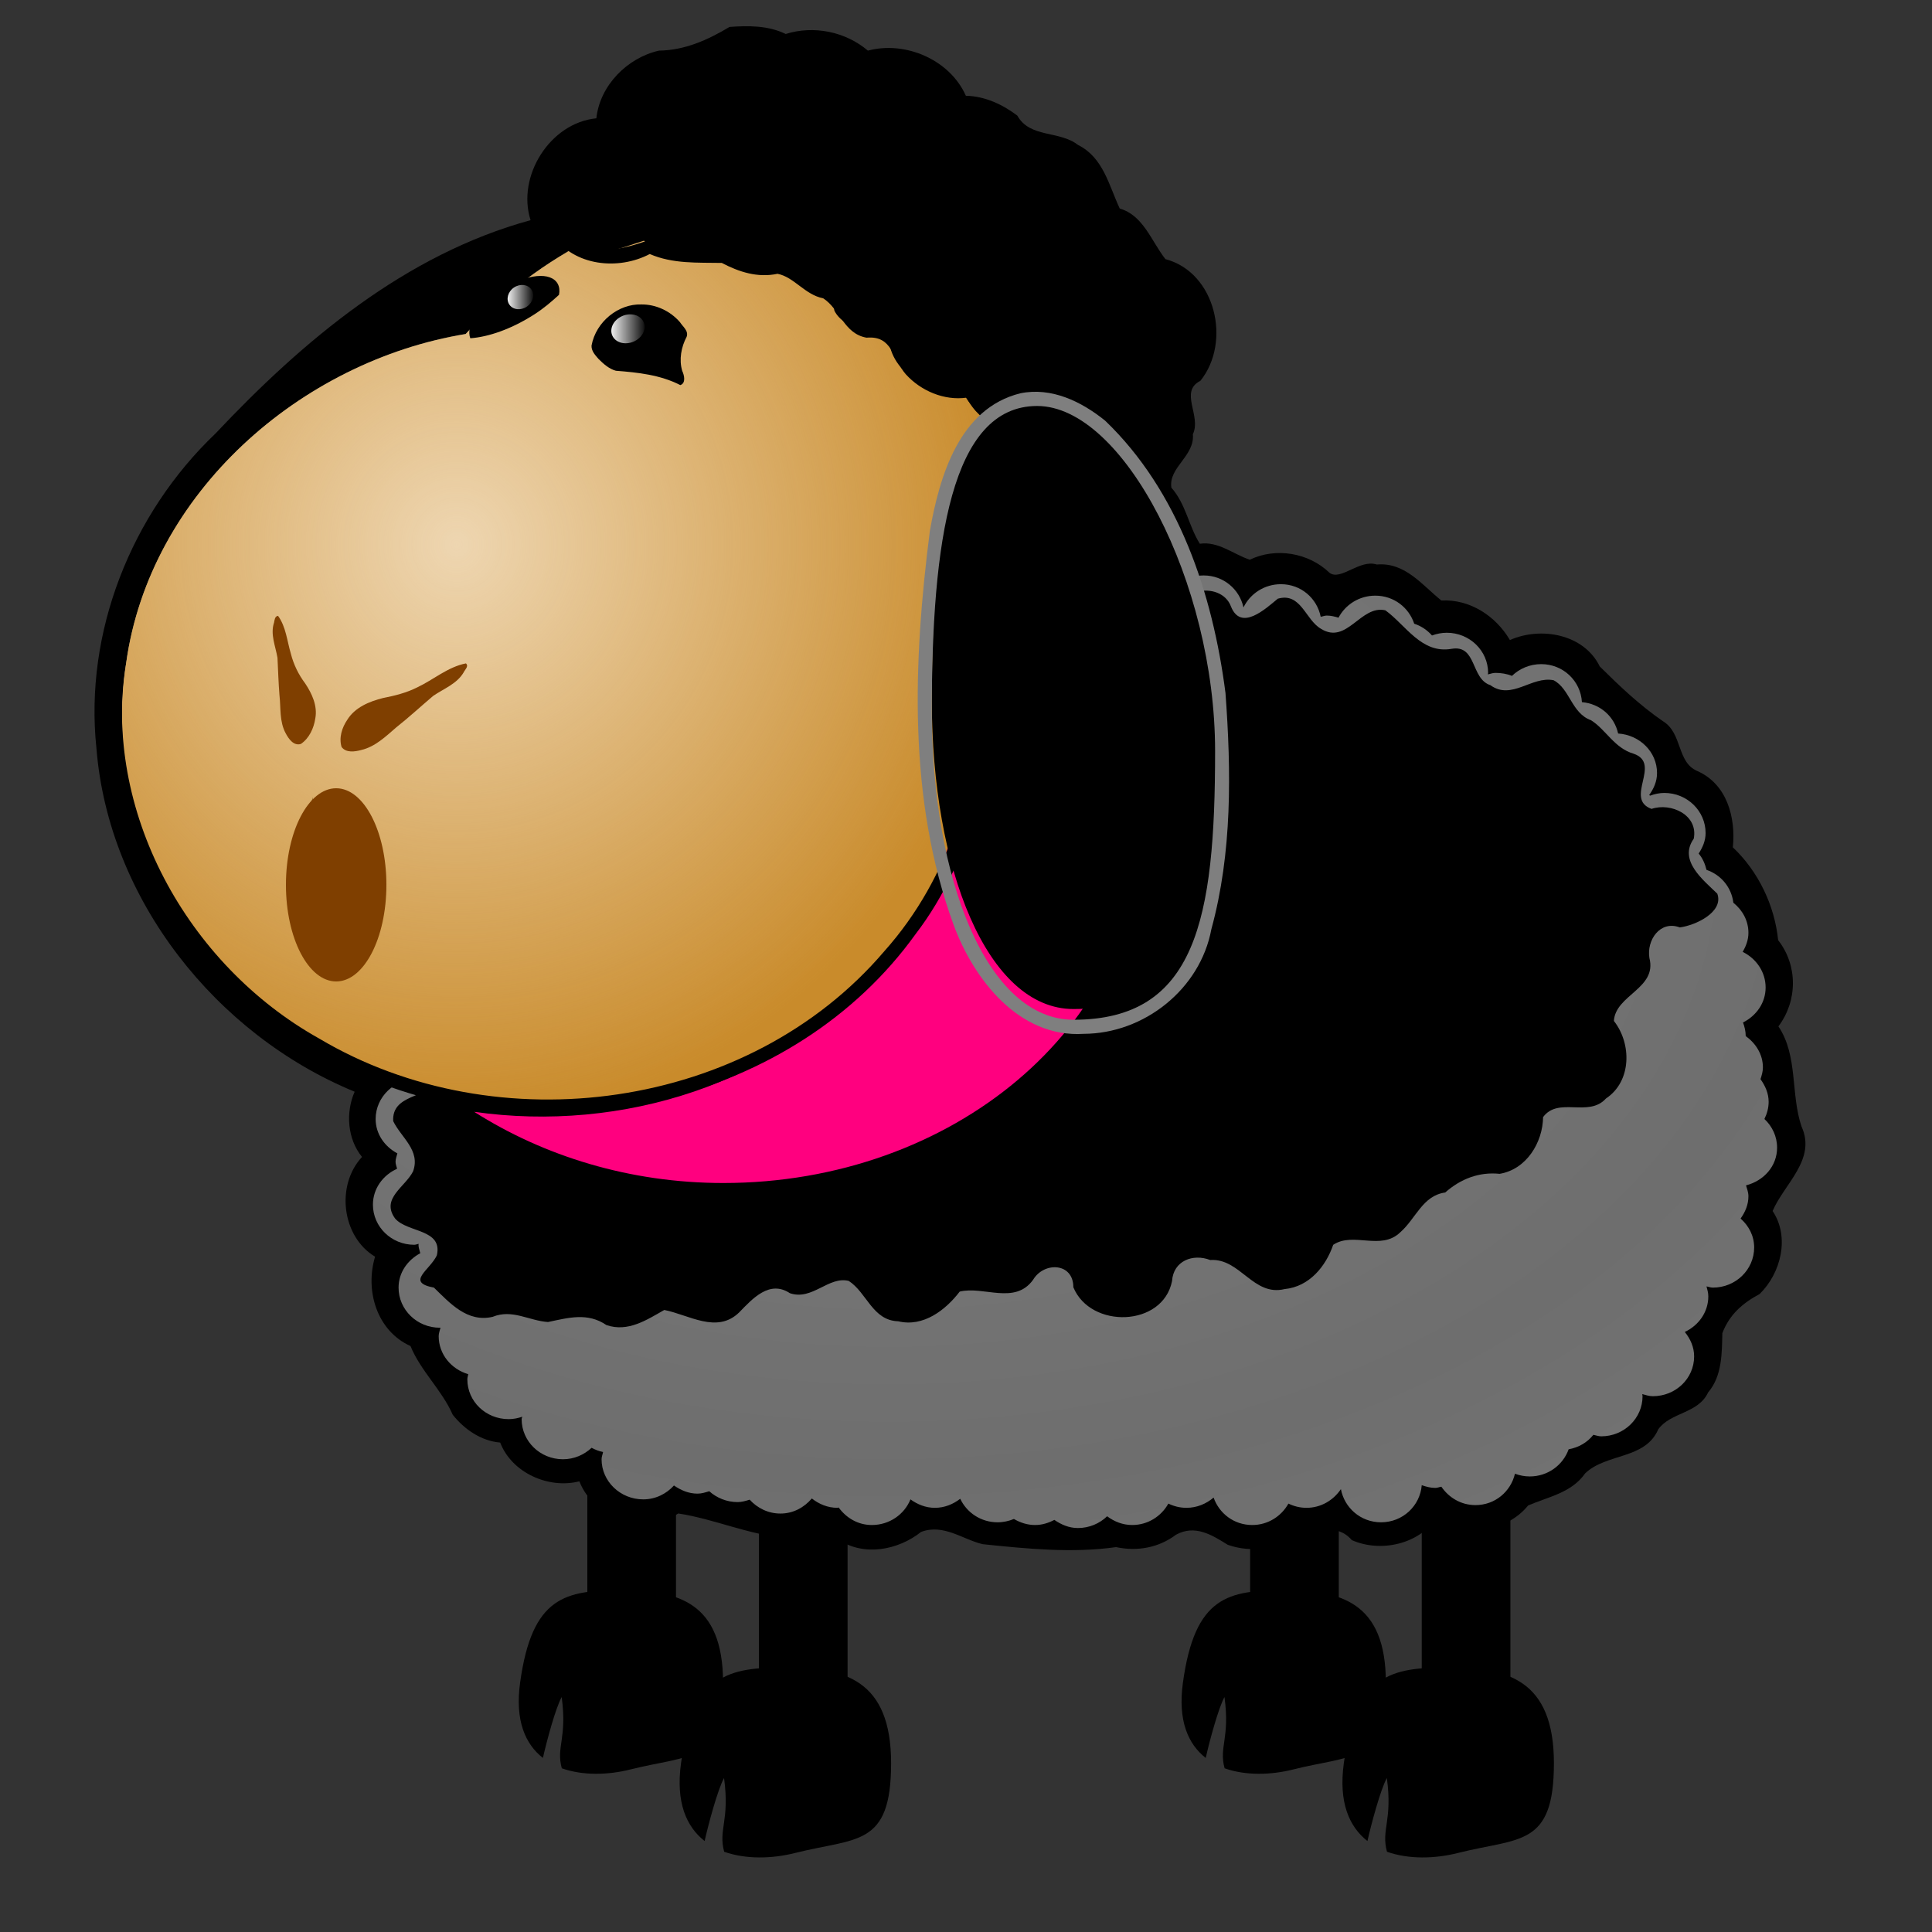 <?xml version="1.0"?><svg width="500" height="500" xmlns="http://www.w3.org/2000/svg" xmlns:xlink="http://www.w3.org/1999/xlink">
 <rect width="100%" height="100%" fill="#333333" stroke="none"/>
 <title>Sheep Talking</title>
 <defs>
  <linearGradient id="linearGradient2352">
   <stop stop-color="#ffffff" id="stop2354" offset="0"/>
   <stop stop-color="#ffffff" stop-opacity="0" id="stop2356" offset="1"/>
  </linearGradient>
  <linearGradient id="linearGradient2342">
   <stop stop-color="#c98b2b" stop-opacity="0" id="stop2344" offset="0"/>
   <stop stop-color="#c98b2b" id="stop2346" offset="1"/>
  </linearGradient>
  <linearGradient id="linearGradient2331">
   <stop stop-color="#fdfdfd" id="stop2333" offset="0"/>
   <stop stop-color="#dcdcdc" id="stop2335" offset="1"/>
  </linearGradient>
  <radialGradient r="196.429" fy="307.011" fx="337.757" cy="307.011" cx="337.757" spreadMethod="reflect" gradientTransform="matrix(1.298, 0, 0, 0.88, -101.949, 55.633)" gradientUnits="userSpaceOnUse" id="radialGradient1390" xlink:href="#linearGradient2331"/>
  <radialGradient r="122.482" fy="234.51" fx="215.437" cy="234.51" cx="215.437" gradientTransform="matrix(1.263, 0, 0, 1.314, -56.571, -70.621)" gradientUnits="userSpaceOnUse" id="radialGradient1394" xlink:href="#linearGradient2342"/>
  <linearGradient y2="0.5" x2="1" y1="0.5" x1="0" id="linearGradient1402" xlink:href="#linearGradient2352"/>
  <linearGradient y2="0.5" x2="1" y1="0.5" x1="0" id="linearGradient1404" xlink:href="#linearGradient2352"/>
 </defs>
 <g>
  <title>Layer 1</title>
  <g id="layer1">
   <g transform="matrix(0.925, 0, 0, 0.925, -81.168, -78.798)" id="g1358">
    <rect fill="#000000" fill-rule="evenodd" stroke-width="0.5" stroke-linecap="round" stroke-linejoin="round" stroke-miterlimit="4" stroke-dashoffset="0" y="457.06" x="437.515" height="100.824" width="24.806" id="rect2323"/>
    <rect fill="#000000" fill-rule="evenodd" stroke-width="0.5" stroke-linecap="round" stroke-linejoin="round" stroke-miterlimit="4" stroke-dashoffset="0" id="rect2325" width="24.806" height="100.824" x="485.527" y="476.265"/>
    <path fill="#000000" fill-rule="evenodd" stroke-width="0.5" stroke-linecap="round" stroke-linejoin="round" marker-start="none" marker-mid="none" marker-end="none" stroke-miterlimit="4" stroke-dashoffset="0" d="m447.099,530.112c-15.681,0 -25.065,1.646 -28.394,25.887c-1.461,10.64 1.478,17.178 6.384,21.031c0.988,-4.435 3.545,-13.994 5.248,-17.036c1.588,11.558 -1.615,13.946 0.039,19.934c5.811,2.048 12.821,1.934 19.229,0.313c16.516,-4.177 25.887,-1.529 25.887,-24.242c0,-22.667 -12.713,-25.887 -28.394,-25.887z" id="path2327"/>
    <path fill="#000000" fill-rule="evenodd" stroke-width="0.5" stroke-linecap="round" stroke-linejoin="round" marker-start="none" marker-mid="none" marker-end="none" stroke-miterlimit="4" stroke-dashoffset="0" id="path2329" d="m493.118,551.717c-16.23,0 -25.944,1.703 -29.389,26.795c-1.512,11.013 1.53,17.78 6.607,21.768c1.023,-4.59 3.67,-14.484 5.432,-17.633c1.644,11.963 -1.672,14.435 0.041,20.633c6.015,2.12 13.271,2.002 19.904,0.324c17.095,-4.324 26.795,-1.583 26.795,-25.092c0,-23.462 -13.159,-26.795 -29.389,-26.795z"/>
    <rect fill="#000000" fill-rule="evenodd" stroke-width="0.5" stroke-linecap="round" stroke-linejoin="round" stroke-miterlimit="4" stroke-dashoffset="0" id="rect2291" width="24.806" height="100.824" x="252.072" y="457.06"/>
    <rect fill="#000000" fill-rule="evenodd" stroke-width="0.5" stroke-linecap="round" stroke-linejoin="round" stroke-miterlimit="4" stroke-dashoffset="0" y="476.265" x="300.083" height="100.824" width="24.806" id="rect2293"/>
    <path fill="#000000" fill-rule="evenodd" stroke-width="0.5" stroke-linecap="round" stroke-linejoin="round" marker-start="none" marker-mid="none" marker-end="none" stroke-miterlimit="4" stroke-dashoffset="0" id="path2315" d="m261.655,530.112c-15.681,0 -25.065,1.646 -28.394,25.887c-1.461,10.64 1.478,17.178 6.384,21.031c0.988,-4.435 3.545,-13.994 5.248,-17.036c1.588,11.558 -1.615,13.946 0.039,19.934c5.811,2.048 12.822,1.934 19.229,0.313c16.516,-4.177 25.887,-1.529 25.887,-24.242c0,-22.667 -12.713,-25.887 -28.394,-25.887z"/>
    <path fill="#000000" fill-rule="evenodd" stroke-width="0.5" stroke-linecap="round" stroke-linejoin="round" marker-start="none" marker-mid="none" marker-end="none" stroke-miterlimit="4" stroke-dashoffset="0" d="m307.675,551.717c-16.23,0 -25.944,1.703 -29.389,26.795c-1.512,11.013 1.53,17.78 6.607,21.768c1.023,-4.59 3.67,-14.484 5.432,-17.633c1.644,11.963 -1.672,14.435 0.041,20.633c6.015,2.12 13.271,2.002 19.904,0.324c17.095,-4.324 26.795,-1.583 26.795,-25.092c0,-23.462 -13.159,-26.795 -29.389,-26.795z" id="path2299"/>
    <path fill="#000000" fill-rule="evenodd" stroke-width="1.434" stroke-linecap="round" stroke-linejoin="round" marker-start="none" marker-mid="none" marker-end="none" stroke-miterlimit="4" stroke-dashoffset="0" d="m291.85,92.725c-6.108,3.67 -12.556,6.534 -19.732,6.627c-8.872,1.998 -16.542,9.752 -17.518,18.936c-12.976,1.261 -22.331,16.223 -18.406,28.5c-35.068,9.585 -63.705,33.744 -88.155,59.691c-23.549,22.44 -36.751,55.581 -33.305,88.1c3.378,42.225 33.445,80.089 72.241,96.054c-2.568,5.817 -2.021,13.262 2.062,18.25c-7.36,7.893 -5.697,22.295 3.656,27.906c-2.87,9.469 0.488,20.754 9.906,25c2.835,6.96 8.795,12.31 11.816,19.22c3.255,4.088 7.96,7.349 13.277,7.78c3.246,8.47 13.553,13.052 22.156,10.844c4.002,10.391 18.302,15.284 27.656,9c10.169,1.529 19.822,6.032 30.023,6.782c4.938,-1.142 10.329,-3.591 14.634,0.406c7.208,4.994 16.91,3.055 23.294,-2.029c6.28,-2.361 11.62,2.098 17.228,3.429c12.396,1.291 24.974,2.555 37.316,0.824c5.97,1.254 11.893,0.194 16.786,-3.475c5.273,-2.889 10.029,0.038 14.438,2.812c6.468,2.328 14.35,1.361 19.438,-3.469c5.58,0.12 10.951,-2.82 15.313,2.175c8.037,3.55 18.749,1.178 23.75,-6.269c7.955,5.342 19.483,4.096 25.561,-3.425c5.662,-2.446 12.165,-3.525 15.959,-8.984c6.02,-5.727 16.77,-3.816 20.471,-12.348c3.479,-4.789 11.167,-4.357 13.935,-10.297c3.979,-4.62 3.852,-11.197 3.98,-16.576c1.997,-5.244 5.709,-8.429 10.439,-10.964c5.97,-5.841 8.494,-15.958 3.625,-23.219c3.227,-7.577 12.307,-14.425 8.099,-23.617c-3.098,-9.093 -0.942,-19.785 -6.474,-28.04c5.385,-7.16 5.46,-17.045 -0.075,-24.12c-0.979,-9.627 -5.471,-19.166 -12.675,-25.973c0.846,-8.348 -1.614,-17.648 -9.909,-21.338c-5.869,-2.475 -4.104,-10.611 -9.684,-13.975c-6.455,-4.439 -12.09,-9.789 -17.632,-15.28c-4.442,-9.111 -16.484,-11.232 -25.149,-7.407c-4.009,-6.803 -11.256,-11.474 -19.188,-11.063c-5.443,-4.371 -10.157,-10.759 -18.062,-10.062c-4.777,-1.574 -10.114,4.667 -13.219,2.312c-5.79,-5.606 -15.044,-7.18 -22.312,-3.656c-4.643,-1.554 -8.814,-5.217 -13.969,-4.469c-3.111,-4.915 -3.923,-11.152 -7.969,-15.688c-0.843,-5.701 6.579,-8.828 6.012,-14.947c2.472,-5.183 -3.907,-11.915 2.113,-14.959c8.718,-10.823 4.289,-30.338 -9.781,-34.031c-3.937,-5.001 -6.183,-12.276 -12.784,-14.153c-3.043,-6.487 -4.594,-14.285 -11.686,-17.802c-5.195,-4.08 -13.454,-1.88 -16.968,-8.2c-4.16,-3.162 -9.114,-5.438 -14.406,-5.562c-4.461,-10.07 -16.898,-15.434 -27.406,-12.625c-6.248,-5.319 -15.174,-7.127 -23,-4.656c-4.852,-2.387 -10.477,-2.367 -15.719,-1.969z" id="path2224"/>
    <path fill="#000000" fill-rule="evenodd" stroke-width="1.434" stroke-linecap="round" stroke-linejoin="round" marker-start="none" marker-mid="none" marker-end="none" stroke-miterlimit="4" stroke-dashoffset="0" id="path2126" d="m419.85,241.975c-6.55,0.09 -6.961,10.729 -13.842,8.199c-28.225,-0.88 -56.525,-4.306 -84.74,-2.364c-47.684,5.799 -88.201,41.108 -106.813,84.478c-7.067,15.888 -11.326,32.941 -12.948,50.249c-12.023,1.166 -16.875,19.191 -7.094,26.125c-4.696,4.69 -8.285,11.418 -5.096,18.04c0.792,4.552 7.317,7.186 8.596,9.366c-5.491,7.892 -0.998,20.826 8.625,22.75c-0.215,5.954 5.42,9.694 8.308,13.738c1.145,7.247 8.303,12.971 15.629,12.48c1.856,9.175 13.819,14.08 21.812,9.562c1.619,10.966 15.919,17.115 24.531,9.781c6.919,2.136 14.18,2.745 21.031,4.812c5.573,3.511 12.119,2.805 17.536,-0.433c6.724,0.752 12.488,8.446 19.995,5.677c5.058,-0.403 7.3,-7.397 12.778,-4.773c5.684,-1.525 9.41,0.629 13.81,3.677c8.536,1.048 17.205,0.534 25.731,1.888c5.732,0.757 11.544,-3.338 17.307,-0.41c6.166,0.609 9.667,-6.485 15.781,-4.938c5.46,-3.453 7.549,2.698 12.246,4.02c5.726,1.961 12.823,0.414 16.629,-4.457c4.823,3.263 11.225,-4.938 14.062,0.688c7.427,6.699 21.381,3.86 24.562,-5.781c5.743,3.613 13.544,7.605 19.789,2.816c3.539,-3.462 6.575,-7.045 11.961,-6.504c7.251,-2.186 10.089,-11.07 18.259,-11.148c6.381,-0.78 10.482,-5.475 12.835,-11.07c9.866,0.35 17.658,-11.497 13.188,-20.438c4.907,-2.071 3.04,-10.111 7.906,-10.469c8.824,-3.115 13.65,-15.542 7.125,-22.969c0.364,-5.729 4.766,-8.376 7.638,-12.591c2.689,-4.672 2.18,-10.981 -1.107,-15.253c1.754,-5.907 -1.887,-11.786 -1.312,-17.812c-2.363,-4.25 -6.59,-7.545 -0.844,-11.125c3.474,-5.954 2.019,-14.42 -3.469,-18.656c2.402,-7.511 -3.572,-14.513 -6.938,-20.719c-5.091,-2.511 -6.215,-6.592 -4.562,-11.625c0.332,-7.806 -7.634,-13.501 -13.531,-15.094c0.593,-7.081 -4.645,-14.269 -11.656,-15.625c-2.01,-6.485 -10.695,-7.377 -12.526,-14.103c-5.181,-7.041 -15.509,-6.952 -22.254,-2.921c-3.98,-3.852 -5.762,-11.017 -12.671,-11.162c-5.16,-0.007 -10.331,-0.781 -12.372,-6.124c-5.97,-6.497 -17.812,-6.231 -23.177,0.747c-3.89,-4.691 -8.361,-9.485 -15.094,-8.812c-5.998,0.86 -9.514,5.142 -14.051,-0.566c-3.459,-2.071 -7.75,-1.995 -11.574,-1.152zm4.663,3.209c-5.729,0 -10.283,4.095 -11.224,9.368l-77.053,-3.798c-71.304,0 -126.79,64.496 -131.15,135.369c-0.207,-0.011 -0.381,-0.084 -0.591,-0.084c-6.405,0 -11.646,5.041 -11.646,11.225c0,4.21 2.517,7.707 6.076,9.621c-0.179,0.781 -0.506,1.53 -0.506,2.363c0,0.685 0.3,1.29 0.422,1.941c-3.953,1.786 -6.752,5.553 -6.752,10.043c0,6.184 5.157,11.225 11.562,11.224c0.446,0 0.833,-0.206 1.266,-0.253c-0.002,0.091 -0.084,0.162 -0.084,0.253c0,0.833 0.328,1.582 0.506,2.363c-3.56,1.914 -6.076,5.411 -6.076,9.621c0,6.184 5.157,11.225 11.562,11.225c0.057,0 0.112,0.001 0.169,0c-0.185,0.795 -0.506,1.515 -0.506,2.363c0,5.048 3.514,9.235 8.271,10.634c-0.067,0.486 -0.253,0.931 -0.253,1.435c0,6.184 5.157,11.14 11.562,11.14c1.357,0 2.587,-0.261 3.798,-0.675c-0.016,0.241 -0.169,0.43 -0.169,0.675c0,6.184 5.157,11.225 11.562,11.224c3.134,0 5.929,-1.255 8.018,-3.207c1.004,0.551 2.045,0.939 3.207,1.182c-0.132,0.676 -0.422,1.312 -0.422,2.025c0,6.184 5.242,11.224 11.646,11.225c3.472,0 6.481,-1.546 8.608,-3.882c1.895,1.301 4.082,2.279 6.583,2.279c1.178,0 2.22,-0.36 3.291,-0.675c2.072,1.861 4.882,3.038 7.933,3.038c1.211,0 2.278,-0.342 3.376,-0.675c2.127,2.333 5.139,3.882 8.608,3.882c3.611,0 6.649,-1.72 8.777,-4.22c1.994,1.56 4.409,2.616 7.174,2.616c0.12,0 0.218,-0.081 0.338,-0.084c2.101,2.872 5.367,4.895 9.283,4.895c4.928,0 9.121,-2.987 10.803,-7.174c1.936,1.399 4.233,2.363 6.836,2.363c2.722,0 5.109,-1.015 7.089,-2.532c1.828,3.87 5.775,6.583 10.465,6.583c1.601,0 3.169,-0.361 4.557,-0.928c1.74,1.006 3.733,1.688 5.908,1.688c1.997,0 3.76,-0.575 5.401,-1.435c1.895,1.301 4.082,2.279 6.583,2.279c3.202,0 6.086,-1.264 8.186,-3.291c1.962,1.467 4.333,2.448 7.005,2.448c4.425,0 8.171,-2.472 10.127,-5.992c1.55,0.741 3.218,1.182 5.064,1.182c2.937,0 5.551,-1.13 7.596,-2.869c1.546,4.433 5.692,7.68 10.803,7.68c4.425,0 8.171,-2.472 10.127,-5.992c1.55,0.741 3.218,1.182 5.064,1.182c4.081,0 7.552,-2.154 9.621,-5.232c0.98,5.228 5.529,9.283 11.225,9.283c6.096,0 10.926,-4.61 11.393,-10.381c1.211,0.414 2.44,0.76 3.798,0.76c0.603,0 1.109,-0.252 1.688,-0.338c2.077,3.034 5.49,5.148 9.537,5.148c5.513,0 9.876,-3.798 11.056,-8.777c1.282,0.471 2.683,0.76 4.135,0.76c5.082,0 9.318,-3.201 10.887,-7.596c2.84,-0.519 5.219,-1.926 6.92,-4.051c0.73,0.139 1.422,0.422 2.194,0.422c6.405,0 11.562,-5.041 11.562,-11.224c0,-0.21 -0.073,-0.384 -0.084,-0.591c0.96,0.248 1.913,0.591 2.954,0.591c6.405,0 11.562,-4.956 11.562,-11.14c0,-2.613 -1.061,-4.93 -2.616,-6.836c3.863,-1.819 6.583,-5.532 6.583,-9.959c0,-0.979 -0.261,-1.88 -0.506,-2.785c0.597,0.091 1.149,0.338 1.772,0.338c6.405,0 11.562,-5.041 11.562,-11.224c0,-3.263 -1.49,-6.054 -3.798,-8.102c1.297,-1.808 2.194,-3.881 2.194,-6.245c0,-1.073 -0.383,-2.056 -0.675,-3.038c4.962,-1.271 8.693,-5.36 8.693,-10.549c0,-3.157 -1.366,-5.981 -3.545,-8.018c0.718,-1.457 1.182,-3.09 1.182,-4.81c0,-2.385 -0.961,-4.512 -2.279,-6.33c0.338,-1.051 0.675,-2.133 0.675,-3.291c0,-3.66 -1.996,-6.732 -4.811,-8.777c0,-1.335 -0.315,-2.61 -0.76,-3.798c3.714,-1.869 6.33,-5.469 6.33,-9.79c0,-4.361 -2.643,-8.108 -6.414,-9.959c0.915,-1.602 1.604,-3.359 1.604,-5.317c0,-3.45 -1.677,-6.384 -4.22,-8.439c-0.52,-4.29 -3.425,-7.797 -7.511,-9.199c-0.41,-1.69 -1.091,-3.258 -2.194,-4.557c1.114,-1.72 1.941,-3.563 1.941,-5.739c0,-6.184 -5.157,-11.224 -11.562,-11.224c-1.395,0 -2.727,0.323 -3.967,0.76c-0.061,-0.076 -0.192,-0.093 -0.253,-0.169c1.285,-1.803 2.194,-3.808 2.194,-6.161c0,-5.925 -4.855,-10.659 -10.887,-11.056c-1.031,-4.752 -5.021,-8.328 -10.127,-8.777c-0.339,-5.891 -5.207,-10.634 -11.393,-10.634c-3.202,0 -6.086,1.264 -8.186,3.291c-1.406,-0.584 -3.015,-0.844 -4.642,-0.844c-0.757,0 -1.393,0.288 -2.11,0.422c0.006,-0.15 0.084,-0.27 0.084,-0.422c0,-6.184 -5.157,-11.225 -11.562,-11.225c-1.453,0 -2.854,0.288 -4.135,0.76c-1.338,-1.499 -2.997,-2.642 -4.979,-3.291c-1.491,-4.525 -5.709,-7.849 -10.887,-7.849c-4.511,0 -8.377,2.527 -10.296,6.161c-1.07,-0.315 -2.115,-0.591 -3.291,-0.591c-0.595,0 -1.117,0.254 -1.688,0.338c-1.032,-5.165 -5.491,-9.115 -11.14,-9.115c-4.648,0 -8.614,2.684 -10.465,6.498c-1.115,-5.063 -5.566,-8.946 -11.14,-8.946z"/>
    <path opacity="0.5" fill="url(#radialGradient1390)" fill-rule="evenodd" stroke-width="1.434" stroke-linecap="round" stroke-linejoin="round" marker-start="none" marker-mid="none" marker-end="none" stroke-miterlimit="4" stroke-dashoffset="0" d="m424.512,246.183c-5.729,0 -10.283,4.095 -11.224,9.368l-77.053,-3.798c-71.304,0 -126.79,64.496 -131.15,135.369c-0.207,-0.011 -0.381,-0.084 -0.591,-0.084c-6.405,0 -11.646,5.041 -11.646,11.225c0,4.21 2.517,7.707 6.076,9.621c-0.179,0.781 -0.506,1.53 -0.506,2.363c0,0.685 0.3,1.29 0.422,1.941c-3.953,1.786 -6.752,5.553 -6.752,10.043c0,6.184 5.157,11.225 11.562,11.224c0.446,0 0.833,-0.206 1.266,-0.253c-0.002,0.091 -0.084,0.162 -0.084,0.253c0,0.833 0.328,1.582 0.506,2.363c-3.56,1.914 -6.076,5.411 -6.076,9.621c0,6.184 5.157,11.225 11.562,11.225c0.057,0 0.112,0.001 0.169,0c-0.185,0.795 -0.506,1.515 -0.506,2.363c0,5.048 3.514,9.235 8.271,10.634c-0.067,0.486 -0.253,0.931 -0.253,1.435c0,6.184 5.157,11.14 11.562,11.14c1.357,0 2.587,-0.261 3.798,-0.675c-0.016,0.241 -0.169,0.43 -0.169,0.675c0,6.184 5.157,11.225 11.562,11.224c3.134,0 5.929,-1.255 8.018,-3.207c1.004,0.551 2.045,0.939 3.207,1.182c-0.132,0.676 -0.422,1.312 -0.422,2.025c0,6.184 5.242,11.224 11.646,11.225c3.472,0 6.481,-1.546 8.608,-3.882c1.895,1.301 4.082,2.279 6.583,2.279c1.178,0 2.22,-0.36 3.291,-0.675c2.072,1.861 4.882,3.038 7.933,3.038c1.211,0 2.278,-0.342 3.376,-0.675c2.127,2.333 5.139,3.882 8.608,3.882c3.611,0 6.649,-1.72 8.777,-4.22c1.994,1.56 4.409,2.616 7.174,2.616c0.12,0 0.218,-0.081 0.338,-0.084c2.101,2.872 5.367,4.895 9.283,4.895c4.928,0 9.121,-2.987 10.803,-7.174c1.936,1.399 4.233,2.363 6.836,2.363c2.722,0 5.109,-1.015 7.089,-2.532c1.828,3.87 5.775,6.583 10.465,6.583c1.601,0 3.169,-0.361 4.557,-0.928c1.74,1.006 3.733,1.688 5.908,1.688c1.997,0 3.76,-0.575 5.401,-1.435c1.895,1.301 4.082,2.279 6.583,2.279c3.202,0 6.086,-1.264 8.186,-3.291c1.962,1.467 4.333,2.447 7.005,2.447c4.425,0 8.171,-2.472 10.127,-5.992c1.55,0.741 3.218,1.182 5.064,1.182c2.937,0 5.551,-1.13 7.596,-2.869c1.546,4.433 5.692,7.68 10.803,7.68c4.425,0 8.171,-2.472 10.127,-5.992c1.55,0.741 3.218,1.182 5.064,1.182c4.081,0 7.552,-2.154 9.621,-5.232c0.98,5.228 5.529,9.283 11.225,9.283c6.096,0 10.926,-4.61 11.393,-10.381c1.211,0.414 2.44,0.76 3.798,0.76c0.603,0 1.109,-0.252 1.688,-0.338c2.077,3.034 5.49,5.148 9.537,5.148c5.513,0 9.876,-3.798 11.056,-8.777c1.282,0.471 2.683,0.76 4.135,0.76c5.082,0 9.318,-3.201 10.887,-7.596c2.84,-0.519 5.219,-1.926 6.92,-4.051c0.73,0.139 1.422,0.422 2.194,0.422c6.405,0 11.562,-5.041 11.562,-11.224c0,-0.21 -0.073,-0.384 -0.084,-0.591c0.96,0.248 1.913,0.591 2.954,0.591c6.405,0 11.562,-4.956 11.562,-11.14c0,-2.613 -1.061,-4.93 -2.616,-6.836c3.863,-1.819 6.583,-5.532 6.583,-9.959c0,-0.979 -0.261,-1.88 -0.506,-2.785c0.597,0.091 1.149,0.338 1.772,0.338c6.405,0 11.562,-5.041 11.562,-11.224c0,-3.263 -1.49,-6.054 -3.798,-8.102c1.297,-1.808 2.194,-3.881 2.194,-6.245c0,-1.073 -0.383,-2.056 -0.675,-3.038c4.962,-1.271 8.693,-5.36 8.693,-10.549c0,-3.157 -1.366,-5.981 -3.545,-8.018c0.718,-1.457 1.182,-3.09 1.182,-4.81c0,-2.385 -0.961,-4.512 -2.279,-6.33c0.338,-1.051 0.675,-2.133 0.675,-3.291c0,-3.66 -1.996,-6.732 -4.811,-8.777c0,-1.335 -0.315,-2.61 -0.76,-3.798c3.714,-1.869 6.33,-5.469 6.33,-9.79c0,-4.361 -2.643,-8.108 -6.414,-9.959c0.915,-1.602 1.604,-3.359 1.604,-5.317c0,-3.45 -1.677,-6.384 -4.22,-8.439c-0.52,-4.29 -3.425,-7.797 -7.511,-9.199c-0.41,-1.69 -1.091,-3.258 -2.194,-4.557c1.114,-1.72 1.941,-3.563 1.941,-5.739c0,-6.184 -5.157,-11.224 -11.562,-11.224c-1.395,0 -2.727,0.323 -3.967,0.76c-0.061,-0.076 -0.192,-0.093 -0.253,-0.169c1.285,-1.803 2.194,-3.808 2.194,-6.161c0,-5.925 -4.855,-10.659 -10.887,-11.056c-1.031,-4.752 -5.021,-8.328 -10.127,-8.777c-0.339,-5.891 -5.207,-10.634 -11.393,-10.634c-3.202,0 -6.086,1.264 -8.186,3.291c-1.406,-0.584 -3.015,-0.844 -4.642,-0.844c-0.757,0 -1.393,0.288 -2.11,0.422c0.006,-0.15 0.084,-0.27 0.084,-0.422c0,-6.184 -5.157,-11.225 -11.562,-11.225c-1.453,0 -2.854,0.288 -4.135,0.76c-1.338,-1.499 -2.997,-2.642 -4.979,-3.291c-1.491,-4.525 -5.709,-7.849 -10.887,-7.849c-4.511,0 -8.377,2.527 -10.296,6.161c-1.07,-0.315 -2.115,-0.591 -3.291,-0.591c-0.595,0 -1.117,0.254 -1.688,0.338c-1.032,-5.165 -5.491,-9.115 -11.14,-9.115c-4.648,0 -8.614,2.684 -10.465,6.498c-1.115,-5.063 -5.566,-8.946 -11.14,-8.946z" id="rect2101"/>
    <path fill="#000000" fill-rule="evenodd" stroke-width="1.434" stroke-linecap="round" stroke-linejoin="round" marker-start="none" marker-mid="none" marker-end="none" stroke-miterlimit="4" stroke-dashoffset="0" d="m422.631,250.787c-4.375,2.613 -5.853,11.601 -12.844,8.531c-28.546,-0.93 -57.133,-4.182 -85.688,-2.688c-43.138,4.783 -79.769,35.89 -98.656,73.938c-8.687,17.835 -13.651,37.3 -15.375,57.031c-3.122,4.929 -12.696,3.737 -12.312,11.25c2.184,4.573 7.709,8.163 5.562,14.062c-2.16,4.359 -9.104,7.591 -5.031,13.188c3.444,4.019 13.38,2.873 11.688,10.312c-1.949,4.167 -8.839,7.521 -0.812,9.031c4.507,4.385 9.322,9.804 16.402,8.176c5.52,-2.242 10.106,1.075 15.505,1.449c5.753,-1.207 11.071,-2.736 16.336,0.844c6.036,2.09 11.362,-1.482 16.195,-4.219c6.903,1.349 14.728,6.756 20.963,0.675c3.728,-3.839 8.475,-9.139 14.193,-5.363c6.264,2.127 10.807,-4.846 16.452,-3.442c5.11,3.317 6.642,11.073 13.847,11.296c7.033,1.705 13.279,-3.171 17.203,-8.304c6.709,-1.641 15.42,3.8 20.538,-3.315c3.034,-5.09 11.272,-4.825 11.252,2.091c4.798,11.688 25.043,11.173 27.618,-1.721c0.36,-5.668 5.843,-7.762 10.68,-5.891c8.395,-0.568 12.007,10.272 20.816,8.13c6.905,-0.664 11.523,-6.354 13.593,-12.383c5.65,-3.748 13.336,1.745 18.75,-3.492c4.383,-3.823 6.251,-10.281 12.585,-11.144c4.302,-3.817 9.507,-5.818 15.23,-5.226c7.515,-1.235 12.07,-8.79 12.156,-15.872c4.269,-5.781 12.745,0.187 17.583,-5.195c7.267,-4.829 7.2,-15.415 2.228,-21.707c0.445,-7.326 12.146,-9.052 9.937,-17.606c-0.819,-4.979 2.98,-10.629 8.5,-8.562c4.438,-0.565 12.355,-4.306 10.495,-9.438c-3.983,-3.878 -10.925,-9.278 -6.589,-15.375c1.326,-6.661 -6.401,-10.189 -11.812,-8.344c-7.771,-2.842 3.005,-12.689 -5.043,-15.452c-5.364,-1.572 -7.748,-6.764 -11.891,-9.359c-5.442,-1.929 -5.923,-8.848 -10.473,-11.19c-6.161,-1.235 -11.705,5.712 -17.703,1.371c-5.529,-1.789 -3.74,-11.402 -10.86,-10.152c-8.41,1.451 -12.788,-6.659 -18.5,-10.781c-6.946,-1.575 -10.712,9.701 -17.988,5.185c-4.397,-2.486 -5.591,-10.296 -12.105,-8.435c-3.513,2.896 -10.285,9.172 -13.09,2.216c-1.376,-3.826 -5.856,-5.196 -9.535,-4.123z" id="path2280"/>
    <path fill="#000000" fill-rule="evenodd" stroke-width="1.275" stroke-linecap="round" stroke-linejoin="round" marker-start="none" marker-mid="none" marker-end="none" stroke-miterlimit="4" stroke-dashoffset="0" id="path2194" d="m238.819,150.131c-23.253,5.764 -43.823,19.243 -62.342,33.967c-20.125,17.432 -38.301,40.033 -42.287,67.056c-1.683,13.237 8.029,27.948 22.324,27.311c18.647,0.604 35.416,-9.623 51.204,-18.312c27.907,-16.102 56.507,-36.11 69.539,-66.74c4.7,-12.773 0.349,-27.592 -10.468,-35.819c-7.527,-6.631 -18.158,-9.246 -27.969,-7.463zm-46.849,26.986c37.293,-24.284 62.274,-34.522 79.943,-7.389c12.431,19.091 -10.646,51.6 -47.939,75.885c-37.293,24.284 -70.317,39.76 -82.749,20.669c-12.431,-19.091 13.451,-64.88 50.745,-89.165z"/>
    <path fill="#eed6b1" fill-rule="evenodd" stroke-width="5" stroke-linecap="round" stroke-linejoin="round" marker-start="none" marker-mid="none" marker-end="none" stroke-miterlimit="4" stroke-dashoffset="0" d="m297.443,139.224c-30.156,2.513 -59.008,17.165 -79.416,39.412c-46.238,7.605 -88.359,44.508 -94.975,92.011c-6.92,42.308 17.151,85.534 53.961,106.086c49.839,29.637 120.177,20.213 158.18,-24.445c18.409,-20.619 27.012,-48.58 25.603,-75.988c0.429,-34.753 15.065,-54.074 -2.863,-104.364c-7.723,-21.662 -30.023,-32.859 -51.053,-32.94c-3.147,-0.086 -6.298,-0.005 -9.437,0.227z" id="path1316"/>
    <path fill="url(#radialGradient1394)" fill-rule="evenodd" stroke-width="1.35" stroke-linecap="round" stroke-linejoin="round" marker-start="none" marker-mid="none" marker-end="none" stroke-miterlimit="4" stroke-dashoffset="0" id="path2340" d="m297.443,139.224c-30.156,2.513 -59.008,17.165 -79.416,39.412c-46.238,7.605 -88.359,44.508 -94.975,92.011c-6.92,42.308 17.151,85.534 53.961,106.086c49.839,29.637 120.177,20.213 158.18,-24.445c18.409,-20.619 27.012,-48.58 25.603,-75.988c0.429,-34.753 15.065,-54.074 -2.863,-104.364c-7.723,-21.662 -30.023,-32.859 -51.053,-32.94c-3.147,-0.086 -6.298,-0.005 -9.437,0.227z"/>
    <path fill="#ff007f" fill-rule="evenodd" stroke-width="0.5" stroke-linecap="round" stroke-linejoin="round" marker-start="none" marker-mid="none" marker-end="none" stroke-miterlimit="4" stroke-dashoffset="0" d="m359.583,240.041c-0.225,13.43 -0.595,26.888 -0.76,40.256c1.409,27.409 -7.247,55.42 -25.656,76.04c-27.402,32.201 -71.533,45.791 -112.752,39.919c19.466,12.364 43.475,19.917 69.71,19.917c64.206,0 116.296,-43.876 116.296,-97.982c0,-32.058 -18.576,-60.262 -46.839,-78.15z" id="path2104"/>
    <path fill="#000000" fill-rule="evenodd" stroke-width="1.35" stroke-linecap="round" stroke-linejoin="round" marker-start="none" marker-mid="none" marker-end="none" stroke-miterlimit="4" stroke-dashoffset="0" d="m237.907,162.44c-2.805,0.275 -6.26,1.559 -9.621,3.713c-6.493,4.161 -10.338,10.138 -8.946,13.672c5.187,-0.378 11.571,-2.617 17.892,-6.667c2.603,-1.668 4.827,-3.572 6.92,-5.486c0.219,-1.147 0.121,-2.17 -0.338,-3.038c-0.917,-1.735 -3.102,-2.469 -5.908,-2.194z" id="path2109"/>
    <path fill="#000000" fill-rule="evenodd" stroke-width="0.5" stroke-linecap="round" stroke-linejoin="round" marker-start="none" marker-mid="none" marker-end="none" stroke-miterlimit="4" stroke-dashoffset="0" d="m267.182,170.366c-6.362,-0.206 -12.693,4.764 -13.932,11.518c-0.072,1.532 1.074,2.717 1.981,3.758c1.391,1.385 2.946,2.766 4.827,3.276c6.128,0.476 12.424,1.134 18.037,4.014c1.616,-0.57 1.097,-2.751 0.526,-3.977c-0.938,-3.179 -0.276,-6.693 1.241,-9.542c0.606,-1.677 -1.115,-2.862 -1.877,-4.094c-2.742,-3.162 -6.768,-5 -10.803,-4.953z" id="path2117"/>
    <path fill="#000000" fill-rule="evenodd" stroke-width="1.35" stroke-linecap="round" stroke-linejoin="round" marker-start="none" marker-mid="none" marker-end="none" stroke-miterlimit="4" stroke-dashoffset="0" id="path2177" d="m297.412,134.225c-30.778,2.79 -60.114,17.318 -81.344,39.719c-48.366,8.372 -91.845,48.421 -97.375,98.281c-6.206,48.474 26.126,96.726 70.901,114.177c52.447,22.695 120.406,7.296 154.274,-39.811c16.585,-21.619 21.934,-49.574 21.273,-76.294c1.852,-26.319 9.839,-53.067 2.446,-79.298c-3.379,-19.551 -11.946,-40.366 -30.858,-49.457c-11.988,-6.613 -25.848,-8.092 -39.317,-7.316zm0.031,4c-30.156,2.513 -59.008,17.165 -79.416,39.412c-46.238,7.605 -88.359,44.508 -94.975,92.011c-6.92,42.308 17.151,85.534 53.961,106.086c49.839,29.637 120.177,20.213 158.18,-24.445c18.409,-20.619 27.012,-48.58 25.603,-75.988c0.429,-34.753 15.065,-54.074 -2.863,-104.364c-7.723,-21.662 -30.023,-32.859 -51.053,-32.94c-3.147,-0.086 -6.298,-0.005 -9.437,0.227z"/>
    <path fill="#000000" fill-rule="evenodd" stroke-width="1.434" stroke-linecap="round" stroke-linejoin="round" marker-start="none" marker-mid="none" marker-end="none" stroke-miterlimit="4" stroke-dashoffset="0" d="m293.696,101.237c-7.723,-1.823 -11.273,8.79 -17.824,6.232c-9.989,-1.5 -20.854,8.533 -17.032,18.732c-0.5,1.971 -9.735,-0.927 -12.868,2.967c-8.701,4.616 -9.557,18.131 -1.247,23.579c6.876,6.564 17.377,1.461 23.21,-0.214c6.961,7.647 16.923,-1.258 23.198,5.337c6.381,3.957 13.724,-3.182 17.291,4.659c4.862,3.982 11.625,2.246 12.781,9.599c2.874,5.65 11.904,5.954 15.194,6.836c-0.164,9.802 11.044,17.17 20.086,14.01c2.517,8.829 13.351,13.145 21.605,9.79c-0.822,12.479 15.588,19.52 25.275,12.831c10.173,-4.38 6.673,-18.729 3.26,-23.195c8.594,-2.635 13.302,-14.018 7.404,-21.372c-3.598,-7.181 -14.753,-3.393 -13.738,-12.488c-1.521,-6.02 -9.941,-7.702 -12.685,-10.079c3.403,-10.734 -9.619,-20.686 -19.558,-17.011c-2.35,-7.965 -11.821,-12.818 -19.664,-10.127c-0.522,-11.215 -14.611,-17.336 -23.884,-11.984c-4.476,-6.838 -14.307,-9.159 -21.352,-4.979c-2.779,-1.885 -6.06,-3.145 -9.452,-3.123z" id="path2055"/>
    <path fill="#000000" fill-rule="evenodd" stroke-width="1.434" stroke-linecap="round" stroke-linejoin="round" marker-start="none" marker-mid="none" marker-end="none" stroke-miterlimit="4" stroke-dashoffset="0" id="path2143" d="m293.631,96.319c-5.899,1.669 -10.241,8.021 -16.871,6.21c-9.826,0.246 -19.221,9.266 -18.442,19.322c-14.442,-1.102 -25.162,17.647 -15.848,29.221c5.952,8.598 18.305,9.793 27.067,5.185c6.456,2.791 13.328,2.369 20.164,2.492c4.796,2.519 10.014,4.223 15.586,3.039c4.668,0.914 7.626,5.855 12.774,6.858c4.744,3.032 5.728,9.881 12.133,11.017c7.338,-0.647 7.169,5.864 10.979,10.233c4.211,4.648 10.732,7.433 17.021,6.549c3.675,7.363 12.559,11.345 20.562,10.187c3.824,17.21 32.117,19.581 38.107,2.723c2.04,-5.167 1.238,-11.193 -1.076,-16.16c12.824,-6.677 10.833,-29.138 -4.013,-31.916c-5.596,-2.452 -3.588,-10.947 -10.244,-12.714c-6.139,-1.479 -5.46,-6.957 -7.18,-11.714c-3.621,-7.184 -11.876,-11.997 -19.938,-10.844c-3.608,-6.704 -11.497,-10.885 -19.062,-10.25c-3.05,-10.274 -15.844,-15.835 -25.656,-12.094c-5.476,-5.914 -14.976,-7.952 -22.376,-4.718c-4.095,-2.43 -9.062,-2.771 -13.687,-2.626zm4.065,3.919c-7.723,-1.823 -11.273,8.79 -17.824,6.232c-9.988,-1.5 -20.853,8.533 -17.032,18.732c-0.5,1.972 -9.735,-0.927 -12.868,2.968c-8.701,4.615 -9.557,18.131 -1.246,23.579c6.876,6.564 17.377,1.461 23.209,-0.214c6.961,7.647 16.923,-1.258 23.199,5.337c6.38,3.957 13.723,-3.182 17.291,4.659c4.862,3.982 11.625,2.246 12.781,9.598c2.874,5.65 11.904,5.954 15.194,6.837c-0.164,9.802 11.044,17.17 20.086,14.009c2.517,8.829 13.351,13.146 21.605,9.79c-0.822,12.48 15.588,19.521 25.274,12.831c10.174,-4.38 6.674,-18.729 3.261,-23.195c8.593,-2.635 13.302,-14.018 7.403,-21.371c-3.598,-7.181 -14.753,-3.393 -13.738,-12.488c-1.521,-6.02 -9.941,-7.702 -12.685,-10.08c3.403,-10.734 -9.619,-20.686 -19.558,-17.01c-2.35,-7.965 -11.821,-12.819 -19.664,-10.128c-0.522,-11.215 -14.611,-17.336 -23.884,-11.984c-4.476,-6.837 -14.307,-9.159 -21.352,-4.979c-2.779,-1.885 -6.06,-3.145 -9.452,-3.123l0,0z"/>
    <path fill="#000000" fill-rule="evenodd" stroke-width="1.434" stroke-linecap="round" stroke-linejoin="round" marker-start="none" marker-mid="none" marker-end="none" stroke-miterlimit="4" stroke-dashoffset="0" d="m427.713,292.305c0,47.115 -5.349,75.192 -39.628,75.192c-24.118,0 -39.628,-39.254 -39.628,-86.37c0,-47.115 5.349,-85.353 29.467,-85.353c24.118,0 49.789,49.416 49.789,96.531z" id="path2048"/>
    <path fill="url(#linearGradient1402)" fill-rule="evenodd" stroke-width="1.434" stroke-linecap="round" stroke-linejoin="round" marker-start="none" marker-mid="none" marker-end="none" stroke-miterlimit="4" stroke-dashoffset="0" id="path2350" d="m235.181,170.955c-1.697,1.175 -3.893,0.94 -4.906,-0.523c-1.012,-1.463 -0.457,-3.601 1.241,-4.775c1.697,-1.175 3.893,-0.94 4.906,0.523c1.012,1.463 0.457,3.601 -1.241,4.775z"/>
    <path fill="url(#linearGradient1404)" fill-rule="evenodd" stroke-width="1.434" stroke-linecap="round" stroke-linejoin="round" marker-start="none" marker-mid="none" marker-end="none" stroke-miterlimit="4" stroke-dashoffset="0" d="m265.833,180.34c-2.21,1.399 -5.072,1.12 -6.39,-0.623c-1.319,-1.743 -0.595,-4.29 1.616,-5.688c2.21,-1.399 5.072,-1.12 6.39,0.623c1.319,1.743 0.595,4.29 -1.616,5.688z" id="path2360"/>
    <path fill="#7f7f7f" fill-rule="evenodd" stroke-width="1.434" stroke-linecap="round" stroke-linejoin="round" marker-start="none" marker-mid="none" marker-end="none" stroke-miterlimit="4" stroke-dashoffset="0" id="path2160" d="m373.225,195.225c-17.096,4.231 -22.606,23.215 -25.312,38.469c-4.678,36.591 -6.227,75.082 6.643,110.263c5.662,15.332 18.344,31.622 36.381,30.479c16.895,-0.041 32.609,-12.482 35.726,-29.254c5.867,-21.441 5.57,-44.139 3.952,-66.135c-3.569,-27.727 -13.067,-56.411 -33.67,-76.167c-6.645,-5.361 -14.972,-9.428 -23.719,-7.656zm54.488,100.08c0,47.115 -5.349,75.192 -39.628,75.192c-24.118,0 -39.628,-39.254 -39.628,-86.37c0,-47.115 5.349,-85.353 29.467,-85.353c24.118,0 49.789,49.416 49.789,96.531z"/>
    <path fill="#7f3f00" fill-rule="evenodd" stroke-width="5" d="m165.547,257.492c2.226,3.095 2.514,7.024 3.576,10.58c0.766,3.013 2.141,5.854 4.015,8.332c1.902,2.856 3.487,6.274 2.825,9.789c-0.411,2.738 -1.692,5.543 -4.028,7.133c-2.02,0.638 -3.44,-1.435 -4.252,-2.971c-1.786,-3.254 -1.337,-7.071 -1.742,-10.631c-0.275,-3.493 -0.386,-7.001 -0.559,-10.496c-0.535,-3.24 -2.066,-6.568 -0.958,-9.86c0.149,-0.695 0.2,-1.795 1.123,-1.877z" id="path2127"/>
    <path fill="#8a6223" fill-rule="evenodd" stroke-width="1px" d="m175.299,308.904c0.338,7.97 -1.084,16.145 1.287,23.923c1.756,6.791 3.731,13.586 4.386,20.594c0.379,0.983 -0.709,2.913 -1.411,1.267c-2.199,-7.646 -4.79,-15.248 -5.798,-23.171c-0.553,-5.908 0.627,-11.958 -0.154,-17.756c-0.284,-2.112 1.455,-4.068 1.639,-5.543l0.012,0.371l0.04,0.316l0,0z" id="path2129"/>
    <path fill="#7f3f00" fill-rule="evenodd" stroke-width="5" d="m218.116,270.792c-5.077,0.988 -9.051,4.551 -13.627,6.709c-2.999,1.514 -6.273,2.336 -9.551,2.975c-3.834,0.953 -7.876,2.606 -10.039,6.117c-1.477,2.182 -2.371,4.987 -1.583,7.59c1.279,1.704 3.712,1.322 5.506,0.841c3.903,-0.911 6.838,-3.784 9.774,-6.315c3.552,-2.809 6.885,-5.882 10.334,-8.811c2.949,-2.029 6.631,-3.355 8.535,-6.578c0.333,-0.758 1.535,-1.706 0.65,-2.528z" id="path2131"/>
   </g>
   <ellipse ry="25" rx="13" id="svg_1" cy="229" cx="87" stroke-width="5" fill="#7f3f00"/>
  </g>
 </g>
</svg>
